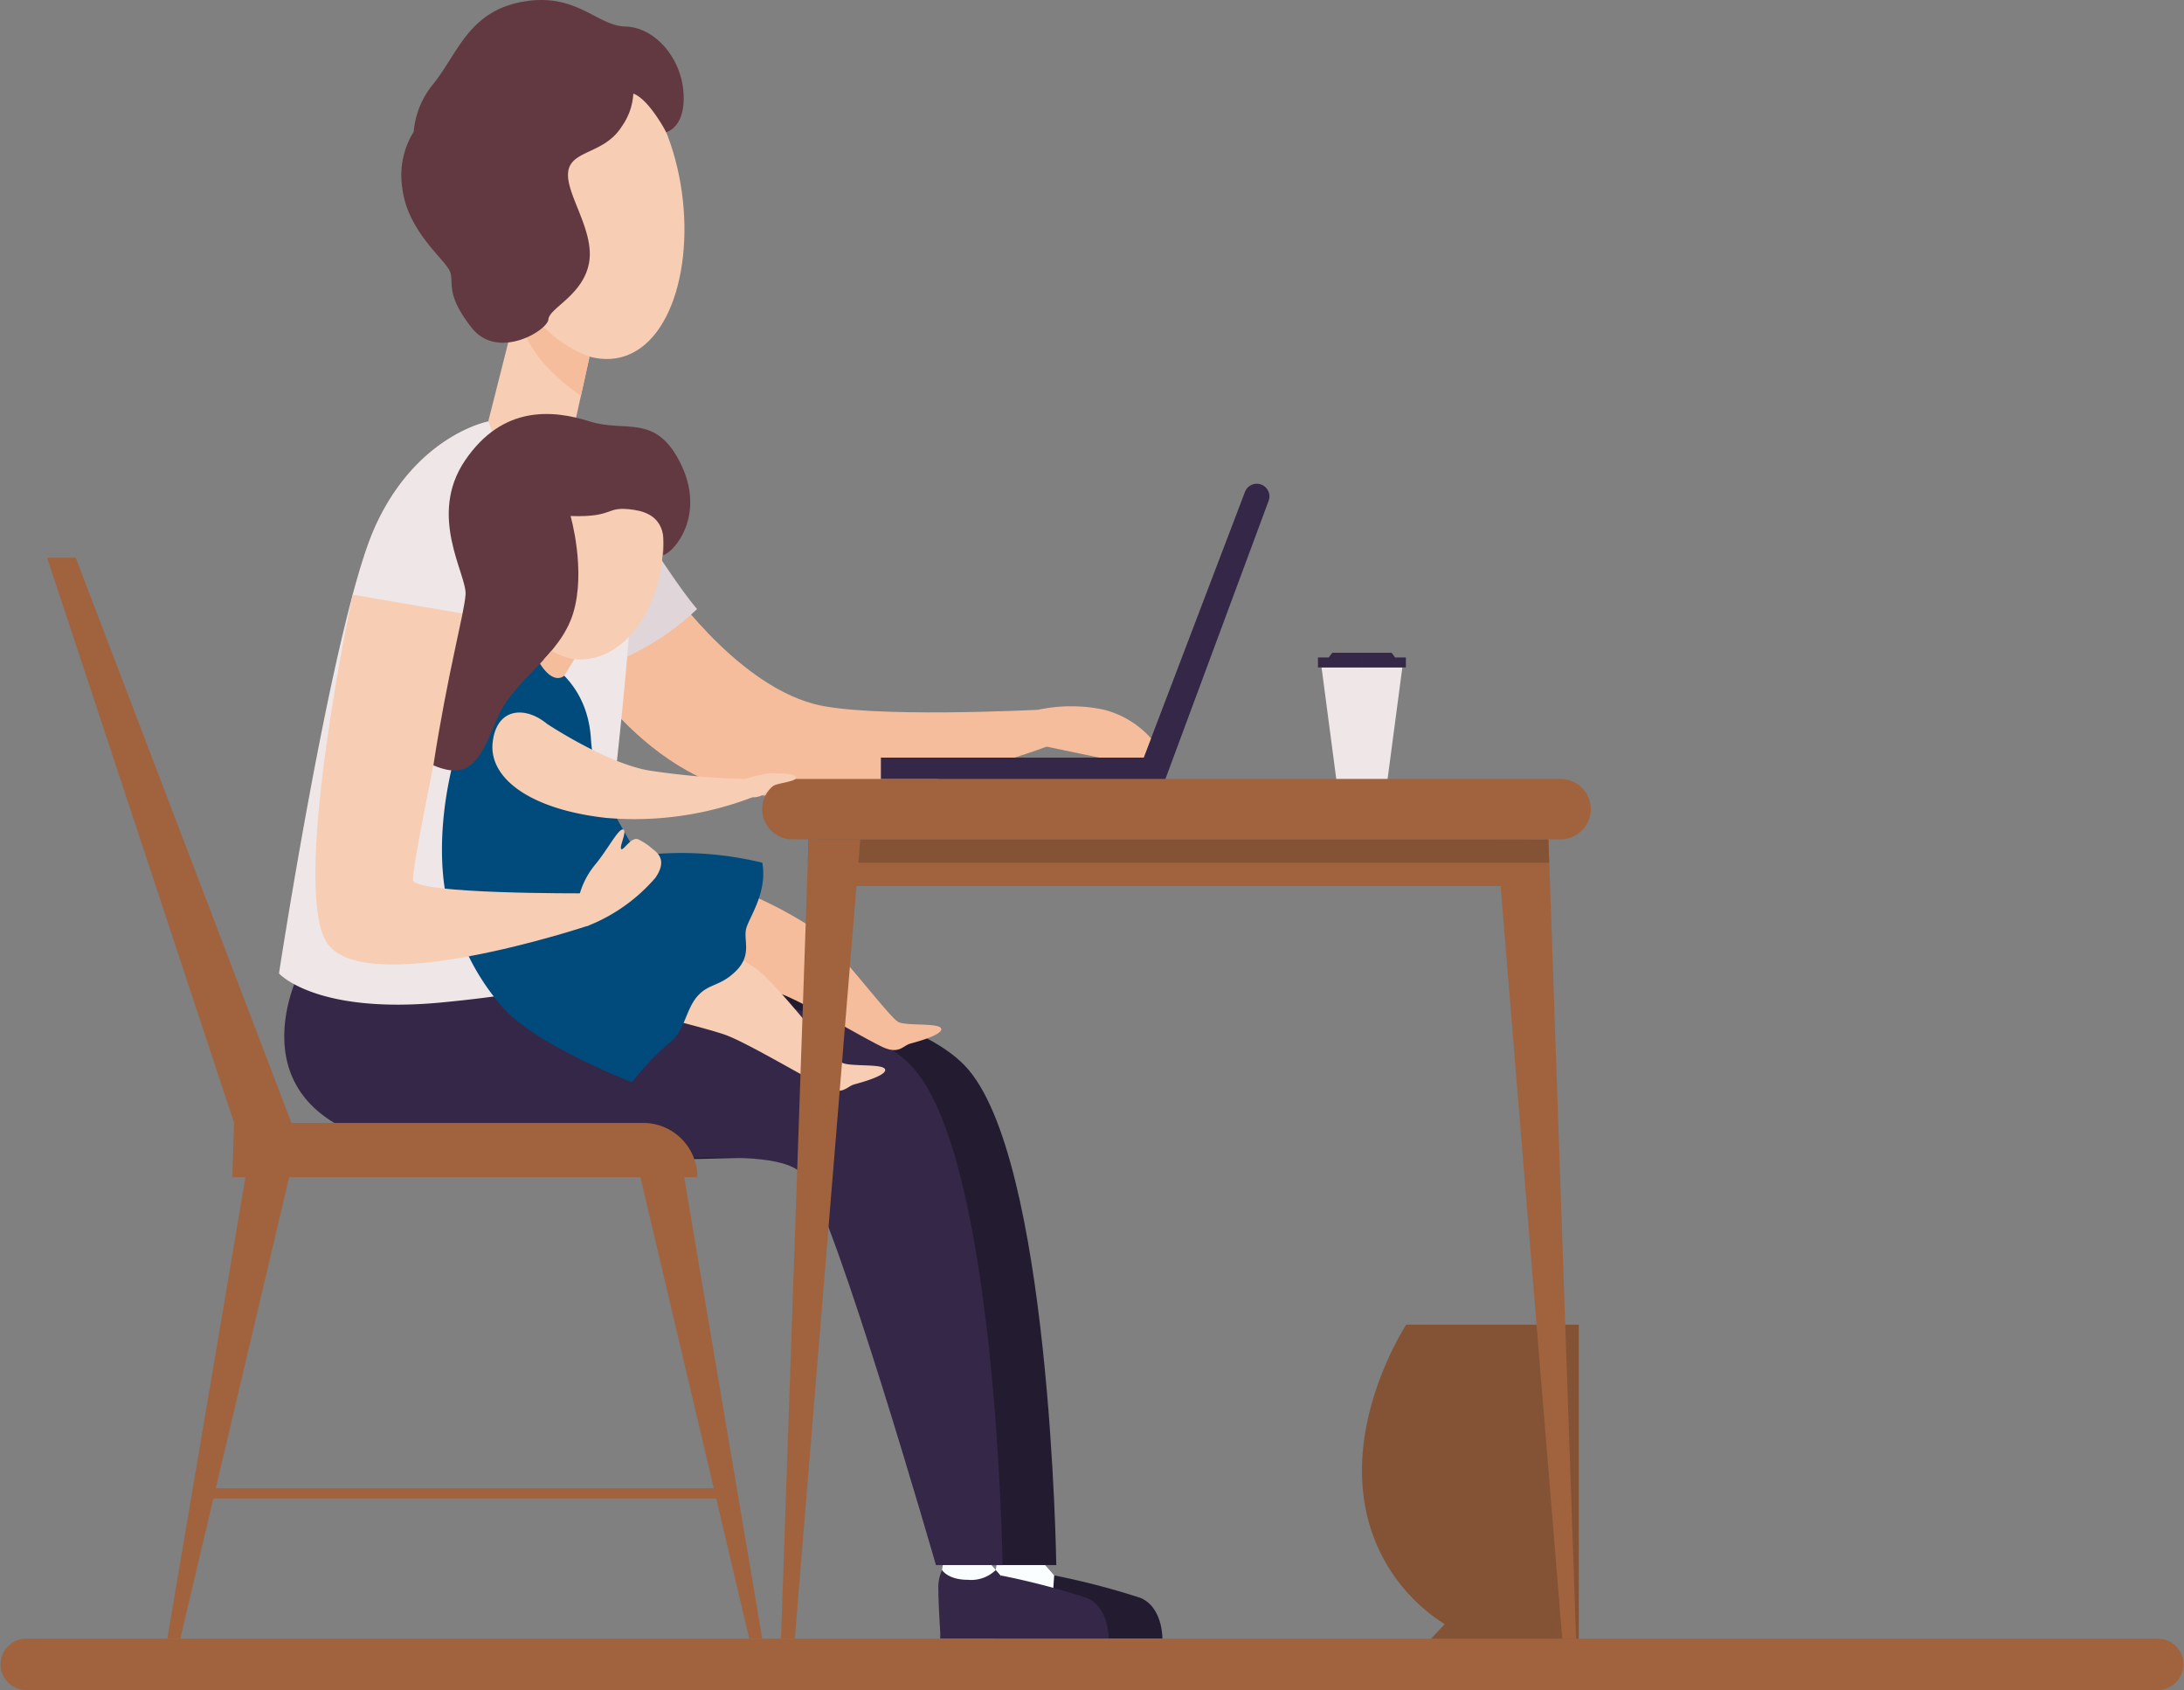 <?xml version="1.0" encoding="UTF-8"?> <svg xmlns="http://www.w3.org/2000/svg" xmlns:xlink="http://www.w3.org/1999/xlink" id="svg" width="172.696" height="133.602" viewBox="0 0 172.696 133.602"><rect x="0" y="0" width="172.696" height="133.602" fill="#808080" stroke="none"/><defs><clipPath id="clip-path"><rect id="長方形_1698" data-name="長方形 1698" width="172.696" height="133.602" fill="none"></rect></clipPath></defs><g id="グループ_2748" data-name="グループ 2748" clip-path="url(#clip-path)"><path id="パス_2154" data-name="パス 2154" d="M124.842,104.716V130.35H112.4l1.839-1.958a13.941,13.941,0,0,1-6.407-10.067c-.946-7.084,3.369-13.609,3.369-13.609Z" fill="#845335"></path><path id="パス_2155" data-name="パス 2155" d="M52.52,45.849s5.421,8.077,11.837,9.8c4.319,1.157,17.774.458,17.774.458l1.2,2.7s-13.013,5.134-23.014,4.073-15.9-12.363-15.9-12.363Z" fill="#f5bd9b"></path><path id="パス_2156" data-name="パス 2156" d="M48.36,38.021s4.49,7.473,6.761,10.123a20.152,20.152,0,0,1-6.761,4.278Z" fill="#e0d5d8"></path><path id="パス_2157" data-name="パス 2157" d="M107.692,52.761v8.853h-2.024L104.5,52.761Z" fill="#efe6e8"></path><path id="パス_2158" data-name="パス 2158" d="M107.692,52.761h-3.476v-.786h.852l.28-.373h2.344Z" fill="#342747"></path><path id="パス_2159" data-name="パス 2159" d="M107.692,52.761v8.853h2.024l1.172-8.853Z" fill="#efe6e8"></path><path id="パス_2160" data-name="パス 2160" d="M107.692,52.761h3.476v-.786h-.852l-.28-.373h-2.344Z" fill="#342747"></path><path id="パス_2161" data-name="パス 2161" d="M27.966,76.734s-6.358,12.109,9.667,14.179,27.882-1.077,30.3,2.143,10.32,30.669,10.32,30.669h5.27s-.439-32.454-7.246-39.5-33.31-7.488-33.31-7.488Z" fill="#231b30"></path><path id="パス_2162" data-name="パス 2162" d="M78.8,123.726s-1.068,5.312,2.137,5.312H87.3l-4.658-5.312Z" fill="#fafefe"></path><path id="パス_2163" data-name="パス 2163" d="M83.045,129.038l.313-4.5a59.422,59.422,0,0,1,6.807,1.772c1.79.74,1.75,3.229,1.75,3.229H78.594v-.5Z" fill="#231b30"></path><path id="パス_2164" data-name="パス 2164" d="M23.721,76.734s-6.358,12.109,9.667,14.179,27.882-1.077,30.3,2.143,10.32,30.669,10.32,30.669h5.27s-.439-32.454-7.246-39.5-33.31-7.488-33.31-7.488Z" fill="#342747"></path><path id="パス_2165" data-name="パス 2165" d="M74.555,123.726s-1.068,5.312,2.137,5.312h6.364L78.4,123.726Z" fill="#fafefe"></path><path id="パス_2166" data-name="パス 2166" d="M78.8,129.038l.313-4.5a59.422,59.422,0,0,1,6.807,1.772c1.79.74,1.75,3.229,1.75,3.229H74.349v-.5Z" fill="#342747"></path><path id="パス_2167" data-name="パス 2167" d="M38.609,33.312s-5.7,1.07-8.981,8.389S22.06,76.952,22.06,76.952s2.888,3.243,12.847,2.295,11.868-2.295,11.868-2.295,2.9-22.149,3.177-30.493a17.748,17.748,0,0,0-4.514-12.92Z" fill="#efe6e8"></path><path id="パス_2168" data-name="パス 2168" d="M53.392,12.6c1.846,6.874.107,14.464-4.238,15.63S39.5,23.7,37.658,16.825,38.126,4.5,42.471,3.337s9.075,2.39,10.921,9.264" fill="#f7cdb3"></path><path id="パス_2169" data-name="パス 2169" d="M46.573,28.4l-1.135,5.137-6.829-.227,2.43-9.605,5.534,4.38Z" fill="#f7cdb3"></path><path id="パス_2170" data-name="パス 2170" d="M46.619,28.2a10.161,10.161,0,0,1-3.324-2.058,17.578,17.578,0,0,1-2.256-2.431l-.273,1.078a12.555,12.555,0,0,0,2.144,3.838,15.994,15.994,0,0,0,3.028,2.656Z" fill="#f5bd9b"></path><path id="パス_2171" data-name="パス 2171" d="M5.99,44.089,23.045,88.77H18.511L3.725,44.089Z" fill="#a0633e"></path><path id="パス_2172" data-name="パス 2172" d="M21.826,88.77H50.858a4.287,4.287,0,0,1,4.287,4.287H18.364l.147-4.287Z" fill="#a0633e"></path><path id="パス_2173" data-name="パス 2173" d="M19.531,92.325l-6.3,37.217h1.025l8.783-37.217Z" fill="#a0633e"></path><path id="パス_2174" data-name="パス 2174" d="M53.977,92.325l6.295,37.217H59.247L50.464,92.325Z" fill="#a0633e"></path><rect id="長方形_1696" data-name="長方形 1696" width="41.266" height="0.805" transform="translate(15.876 117.65)" fill="#a0633e"></rect><path id="パス_2175" data-name="パス 2175" d="M79.113,124.541l-.376-.428a2.786,2.786,0,0,1-2.2.774c-1.592,0-2.046-.774-2.046-.774a3.352,3.352,0,0,0-.292,1.554c0,1.044.149,3.371.149,3.371l5.339.144Z" fill="#342747"></path><path id="パス_2176" data-name="パス 2176" d="M47.067,35.621s3.616,7.474-.494,7.677-7.964-9.987-7.964-9.987l4.964-1.528,1.8,1.016Z" fill="#f7cdb3"></path><path id="パス_2177" data-name="パス 2177" d="M54.043,7.279c-.212-2.8-2.321-5.127-4.585-5.18S45.558-.644,41.285.145s-5.124,4.168-7.063,6.541A6.816,6.816,0,0,0,32.71,10.42a6.527,6.527,0,0,0-.895,4.478c.437,3.5,3.5,5.682,3.788,6.629s-.364,1.749,1.684,4.371,6.007.24,6.078-.655,2.728-1.894,3.208-4.444-1.864-5.464-1.646-7.212,2.841-1.384,4.225-3.569A4.951,4.951,0,0,0,50.08,7.4c1.243.448,2.6,3.053,2.6,3.053s1.575-.376,1.363-3.174" fill="#633941"></path><path id="パス_2178" data-name="パス 2178" d="M62.661,61.576H123.4a2.389,2.389,0,1,1,0,4.778H62.661a2.389,2.389,0,1,1,0-4.778" fill="#a0633e"></path><path id="パス_2179" data-name="パス 2179" d="M122.443,66.355l2.184,63.187h-1.092l-5.179-63.187Z" fill="#a0633e"></path><rect id="長方形_1697" data-name="長方形 1697" width="55.797" height="3.688" transform="translate(64.891 66.354)" fill="#a0633e"></rect><path id="パス_2180" data-name="パス 2180" d="M63.94,66.355h58.5l.063,1.844H63.876Z" fill="#845335"></path><path id="パス_2181" data-name="パス 2181" d="M100.329,39.551,92.154,61.577h-22.5V59.893H90.437l8.021-21.046a1,1,0,0,1,1.871.7" fill="#342747"></path><path id="パス_2182" data-name="パス 2182" d="M82.13,56.1a12.452,12.452,0,0,1,5.143,0,7.451,7.451,0,0,1,3.743,2.269l-.58,1.52H86.912l-5.2-1.084Z" fill="#f5bd9b"></path><path id="パス_2183" data-name="パス 2183" d="M170.665,133.6H2.03a2.031,2.031,0,0,1,0-4.061H170.665a2.031,2.031,0,0,1,0,4.061" fill="#a0633e"></path><path id="パス_2184" data-name="パス 2184" d="M38.273,43.107c.538,4.966,4.213,9.423,8.1,9S52.9,46.545,52.367,41.58s-4.046-7.876-7.938-7.454-6.694,4.015-6.156,8.981" fill="#f7cdb3"></path><path id="パス_2185" data-name="パス 2185" d="M39.917,50.868a29.6,29.6,0,0,0-4.245,10.075c-1.394,6.172-.5,10.864.389,12.162,4.148.5,12.2-2.911,14.686-4.857-1.925-3.631-3.788-6.1-4.02-9.84s-2.558-6.448-6.81-7.54" fill="#004b7c"></path><path id="パス_2186" data-name="パス 2186" d="M57.588,70.043a32.071,32.071,0,0,1,6.59,3.265c2.116,1.632,6.166,7.194,6.892,7.5s3.234.031,3.355.514-1.9,1.028-2.448,1.179-.847.786-1.965.363-6.529-3.718-8.343-4.323S54.9,76.729,54.9,76.729s1.058-5.265,2.69-6.686" fill="#f5bd9b"></path><path id="パス_2187" data-name="パス 2187" d="M53.154,73.267a32.071,32.071,0,0,1,6.59,3.265c2.116,1.632,6.166,7.194,6.892,7.5s3.234.031,3.355.514-1.9,1.028-2.448,1.179-.847.786-1.965.363-6.529-3.718-8.343-4.323-6.771-1.808-6.771-1.808,1.058-5.265,2.69-6.686" fill="#f7cdb3"></path><path id="パス_2188" data-name="パス 2188" d="M63.94,66.355l-2.184,63.187h1.092l5.179-63.187Z" fill="#a0633e"></path><path id="パス_2189" data-name="パス 2189" d="M36.061,73.105a18.393,18.393,0,0,0,3.9,6.763c2.781,2.9,10.007,5.683,10.007,5.683a21.99,21.99,0,0,1,2.93-3.083c1.27-.967,1.3-2.613,2.227-3.688s1.824-.766,3.094-2.046.544-2.428.786-3.335,1.695-2.844,1.271-5.2a27.013,27.013,0,0,0-10.308-.483Z" fill="#004b7c"></path><path id="パス_2190" data-name="パス 2190" d="M27.888,47.01S23.1,69.4,25.729,74.326s20.844-1.172,20.844-1.172L46.2,70.618s-13.381.08-13.542-1.048,4.092-21.039,4.092-21.039Z" fill="#f7cdb3"></path><path id="パス_2191" data-name="パス 2191" d="M45.852,70.619a6.427,6.427,0,0,1,1.238-2.3c.968-1.179,1.814-2.832,2.177-2.746s-.3,1.325-.15,1.536.791-1,1.347-.757a4.592,4.592,0,0,1,1.132.757c.518.383,1.118.968.24,2.268a13.658,13.658,0,0,1-5.263,3.775c-1.505.472-.721-2.535-.721-2.535" fill="#f7cdb3"></path><path id="パス_2192" data-name="パス 2192" d="M45.116,40.793s1.246,4.312.2,7.7-4.639,5.2-5.928,8.142S37.447,61.87,34.268,60.5c1.175-7.536,2.424-11.908,2.545-13.49s-3.023-6.218-.04-10.611,6.955-4,9.846-3.088,5.228-.661,7.2,3.33-.394,6.932-1.386,7.254c.177-1.491.1-3.224-2.282-3.587s-1.411.605-5.038.484" fill="#633941"></path><path id="パス_2193" data-name="パス 2193" d="M45.416,52.116l-.8,1.3s-.8.8-1.915-.949c.432-.467.908-1.013.908-1.013a5.8,5.8,0,0,0,1.808.663" fill="#f5bd9b"></path><path id="パス_2194" data-name="パス 2194" d="M43.222,57.2s4.692,3.124,8.1,3.71a60.648,60.648,0,0,0,7.618.67l.544,1.449A25.977,25.977,0,0,1,47.9,64.653c-6.086-.685-9.229-3.184-8.947-5.924s2.5-2.969,4.272-1.532" fill="#f7cdb3"></path><path id="パス_2195" data-name="パス 2195" d="M58.941,61.576a8.961,8.961,0,0,1,2.035-.45c.706,0,1.975.02,1.975.343s-1.374.413-1.805.65-.673.951-1.661.906-.887-.959-.544-1.449" fill="#f7cdb3"></path></g></svg> 